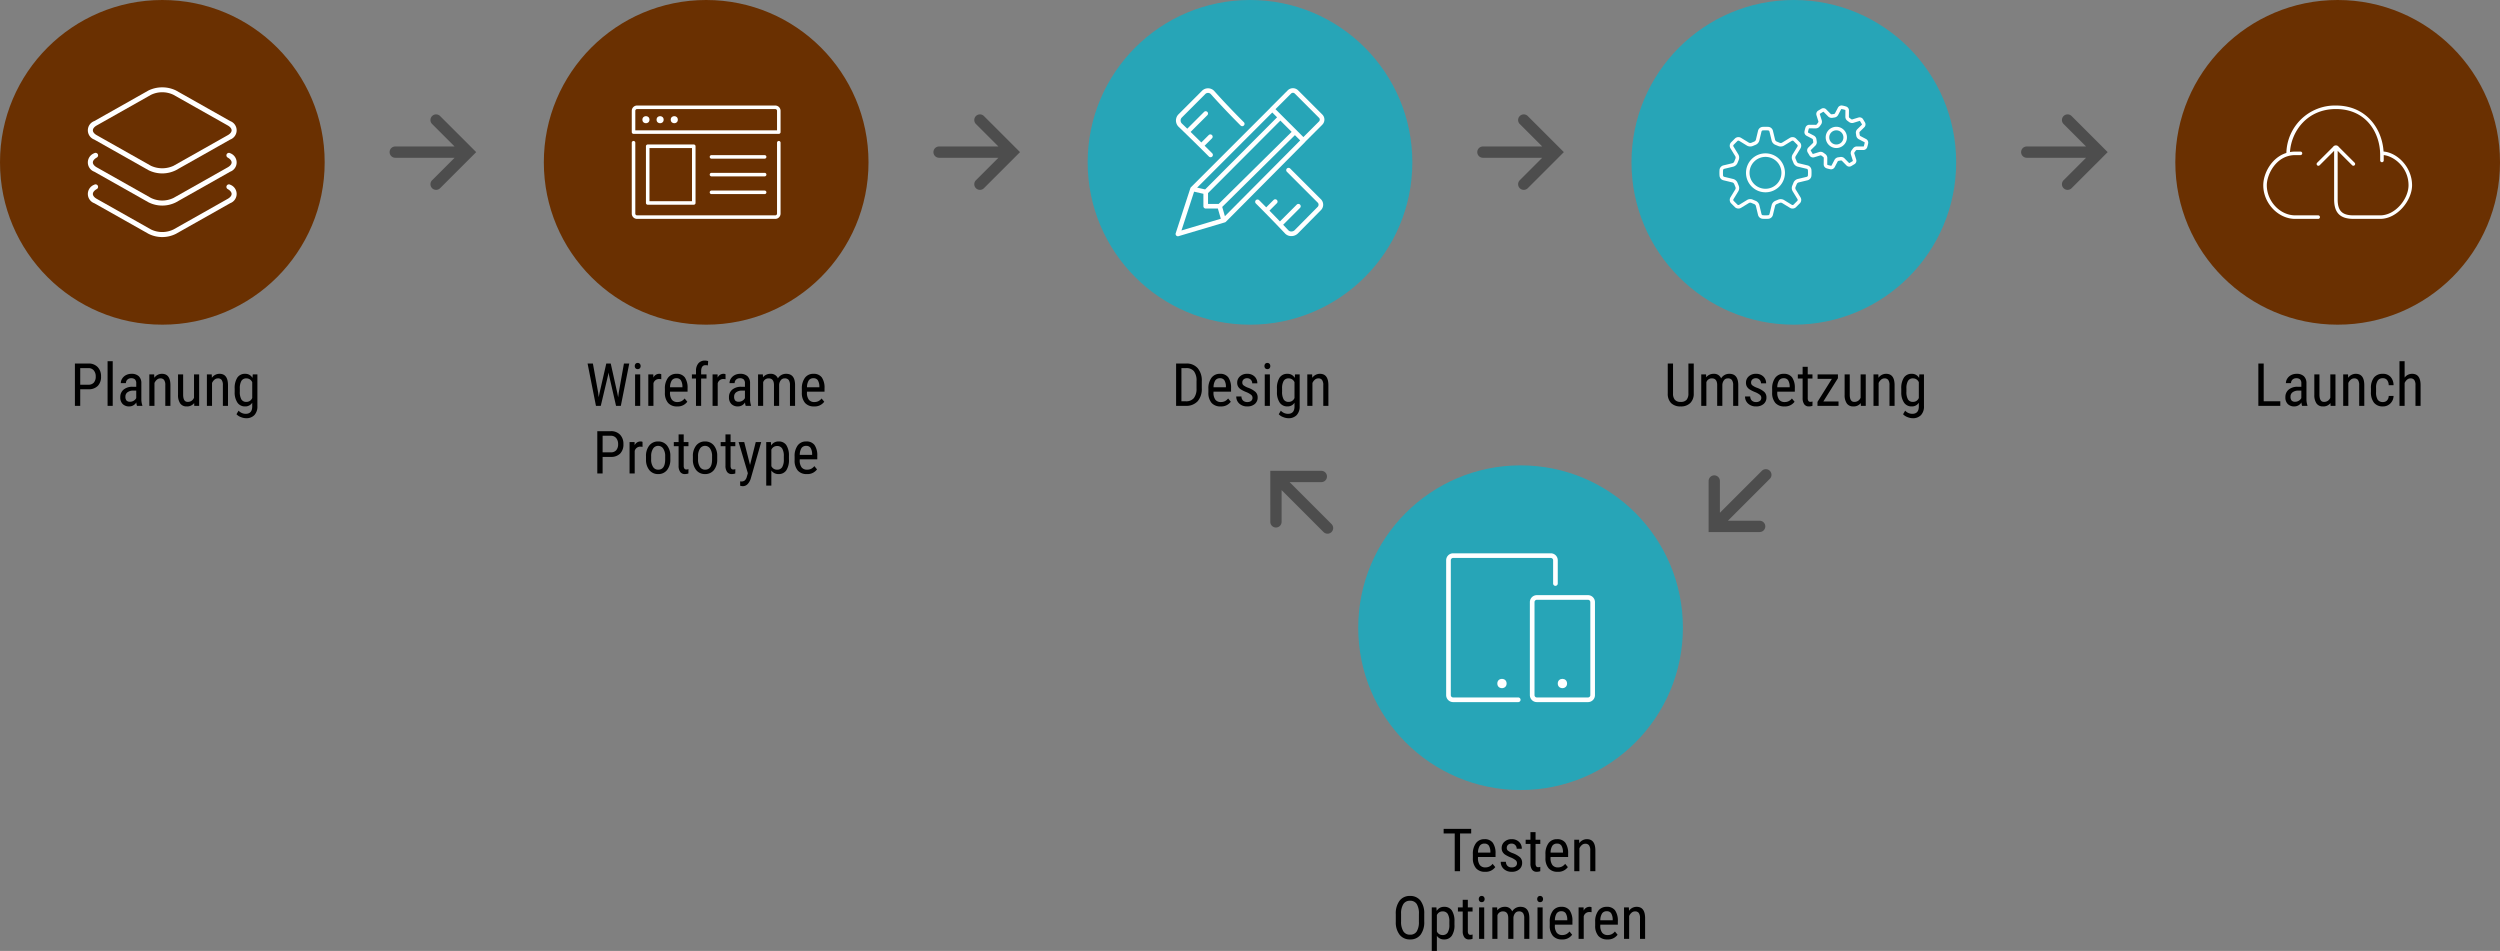 <svg xmlns="http://www.w3.org/2000/svg" viewBox="0 0 924 351.469">
  <rect x="0" y="0" width="924" height="351.469" fill="#808080" stroke="none"/>
  <defs>
    <style>
      .cls-1 {
        fill: #6a3001;
      }

      .cls-2 {
        fill: #fff;
      }

      .cls-3 {
        opacity: 0.395;
      }

      .cls-4 {
        fill: #27a5b7;
      }

      .cls-5 {
        opacity: 0.398;
      }
    </style>
  </defs>
  <g id="Workflow_quer" data-name="Workflow quer" transform="translate(-42 -280)">
    <g id="launch" transform="translate(804)">
      <path id="Pfad_713" data-name="Pfad 713" d="M3.663-1.687H9.8V0H1.687V-15.641H3.663ZM17.854,0a4.181,4.181,0,0,1-.247-1.268A3.019,3.019,0,0,1,15.028.215a3.332,3.332,0,0,1-2.465-.886,3.377,3.377,0,0,1-.886-2.5,3.533,3.533,0,0,1,1.2-2.814,4.951,4.951,0,0,1,3.3-1.063h1.4V-8.282a1.986,1.986,0,0,0-.462-1.482,1.973,1.973,0,0,0-1.407-.44,1.944,1.944,0,0,0-1.4.51A1.708,1.708,0,0,0,13.771-8.4h-1.9a3.08,3.08,0,0,1,.526-1.7,3.666,3.666,0,0,1,1.418-1.273,4.255,4.255,0,0,1,1.987-.462,3.784,3.784,0,0,1,2.712.886,3.469,3.469,0,0,1,.951,2.583V-2.5A7.078,7.078,0,0,0,19.83-.172V0ZM15.318-1.515A2.519,2.519,0,0,0,16.65-1.9a2.385,2.385,0,0,0,.924-.967V-5.64H16.5a3.6,3.6,0,0,0-2.138.607,1.927,1.927,0,0,0-.784,1.638,2.125,2.125,0,0,0,.4,1.434A1.727,1.727,0,0,0,15.318-1.515Zm13.02.494A3.263,3.263,0,0,1,25.577.215a2.777,2.777,0,0,1-2.385-1.09,5.339,5.339,0,0,1-.816-3.174v-7.573h1.891v7.434q0,2.718,1.633,2.718a2.381,2.381,0,0,0,2.385-1.547v-8.6h1.9V0h-1.8Zm6.5-10.6.054,1.257a3.392,3.392,0,0,1,2.825-1.472q3.083,0,3.126,4.114V0H38.951V-7.638a3.167,3.167,0,0,0-.457-1.939,1.643,1.643,0,0,0-1.37-.575,1.929,1.929,0,0,0-1.273.473,3.4,3.4,0,0,0-.908,1.235V0h-1.9V-11.623ZM47.728-1.407a2.016,2.016,0,0,0,1.515-.585,2.484,2.484,0,0,0,.623-1.67h1.794A3.952,3.952,0,0,1,50.472-.886a3.771,3.771,0,0,1-2.745,1.1,4.044,4.044,0,0,1-3.292-1.359A6.191,6.191,0,0,1,43.3-5.188V-6.467a6.162,6.162,0,0,1,1.128-4,4.013,4.013,0,0,1,3.287-1.37,3.675,3.675,0,0,1,2.831,1.128,4.588,4.588,0,0,1,1.112,3.083H49.865a3.157,3.157,0,0,0-.618-1.934,1.91,1.91,0,0,0-1.531-.645,2.18,2.18,0,0,0-1.88.833A4.8,4.8,0,0,0,45.2-6.639v1.482a5.17,5.17,0,0,0,.607,2.9A2.2,2.2,0,0,0,47.728-1.407Zm8.024-9.023a3.353,3.353,0,0,1,2.771-1.407q3.083,0,3.126,4.114V0H59.759V-7.638A3.167,3.167,0,0,0,59.3-9.577a1.643,1.643,0,0,0-1.37-.575,1.929,1.929,0,0,0-1.273.473,3.4,3.4,0,0,0-.908,1.235V0h-1.9V-16.5h1.9Z" transform="translate(71 430)"/>
      <circle id="Ellipse_11" data-name="Ellipse 11" class="cls-1" cx="60" cy="60" r="60" transform="translate(42 280)"/>
      <path id="icon_launch" data-name="icon launch" class="cls-2" d="M289.468,381.008c-.559-8.658-6.58-17.008-17.623-17.008a17.971,17.971,0,0,0-18.3,17.526c-5.526,1.719-8.543,7.634-8.543,11.937,0,6.627,5.508,12.44,11.785,12.44H265.3a.655.655,0,0,0,0-1.31h-8.512c-5.581,0-10.476-5.2-10.476-11.131,0-4,3.5-11.131,10.476-11.131h1.964a.655.655,0,0,0,0-1.31h-1.964a10.993,10.993,0,0,0-1.911.182c.515-7.844,6.475-15.9,16.97-15.9,11.246,0,16.369,8.825,16.369,17.023V384.3a.655.655,0,1,0,1.31,0v-1.976c3.953.433,9.166,4.676,9.166,11.142,0,5.01-4.833,11.131-10.476,11.131h-9.821c-4.24,0-5.893-1.653-5.893-5.893V380.739l5.34,5.33a.655.655,0,1,0,.927-.926l-5.842-5.83a1.292,1.292,0,0,0-2.158,0l-5.842,5.83a.655.655,0,1,0,.926.926l5.34-5.33V398.7c0,4.981,2.221,7.2,7.2,7.2h9.821c6.347,0,11.785-6.841,11.785-12.44C300,386.7,294.469,381.406,289.468,381.008Z" transform="translate(-170.5 -45)"/>
    </g>
    <path id="Pfad_653" data-name="Pfad 653" class="cls-3" d="M231.879,173.425a2.087,2.087,0,0,0-2.951,2.952l8.3,8.3h-21.92a2.087,2.087,0,0,0,0,4.174h21.919l-8.3,8.3a2.086,2.086,0,0,0,2.955,2.947l13.339-13.336Z" transform="translate(575.779 149.462)"/>
    <g id="umsetzung" transform="translate(603)">
      <path id="Pfad_712" data-name="Pfad 712" d="M11.011-15.641V-4.522a4.75,4.75,0,0,1-1.289,3.48A4.8,4.8,0,0,1,6.188.215a4.788,4.788,0,0,1-3.545-1.23A4.826,4.826,0,0,1,1.4-4.522V-15.641H3.352V-4.6A3.536,3.536,0,0,0,4.023-2.24a2.714,2.714,0,0,0,2.165.779A2.729,2.729,0,0,0,8.363-2.24,3.536,3.536,0,0,0,9.034-4.6V-15.641Zm4.555,4.018.043,1.074a3.456,3.456,0,0,1,2.8-1.289,2.751,2.751,0,0,1,2.718,1.687,3.448,3.448,0,0,1,3.051-1.687q3.212,0,3.287,4.007V0H25.577V-7.648a3.2,3.2,0,0,0-.451-1.885,1.764,1.764,0,0,0-1.525-.618,1.71,1.71,0,0,0-1.4.666,3.036,3.036,0,0,0-.623,1.7V0H19.669V-7.734q-.032-2.417-1.966-2.417a2.067,2.067,0,0,0-2.03,1.439V0H13.782V-11.623Zm20.41,8.647a1.4,1.4,0,0,0-.462-1.053A6.832,6.832,0,0,0,33.73-5.06a11.661,11.661,0,0,1-2.165-1.085,3.086,3.086,0,0,1-.94-1.026,2.834,2.834,0,0,1-.312-1.37A3.049,3.049,0,0,1,31.351-10.9,3.791,3.791,0,0,1,34-11.838a3.779,3.779,0,0,1,2.729.988,3.357,3.357,0,0,1,1.031,2.535H35.868a1.87,1.87,0,0,0-.526-1.337A1.773,1.773,0,0,0,34-10.205a1.882,1.882,0,0,0-1.316.435A1.5,1.5,0,0,0,32.205-8.6a1.274,1.274,0,0,0,.349.935,6.218,6.218,0,0,0,1.681.935,8.452,8.452,0,0,1,2.879,1.617,2.766,2.766,0,0,1,.763,2A3.052,3.052,0,0,1,36.835-.693a4.1,4.1,0,0,1-2.793.908A4.166,4.166,0,0,1,31.1-.827,3.441,3.441,0,0,1,29.971-3.47h1.912a2.13,2.13,0,0,0,.591,1.515,2.145,2.145,0,0,0,1.568.548,2.152,2.152,0,0,0,1.439-.424A1.431,1.431,0,0,0,35.976-2.976ZM44.5.215a4.24,4.24,0,0,1-3.33-1.294,5.6,5.6,0,0,1-1.182-3.8V-6.284a6.551,6.551,0,0,1,1.133-4.077,3.761,3.761,0,0,1,3.164-1.477,3.623,3.623,0,0,1,3.051,1.3,6.68,6.68,0,0,1,1.031,4.05v1.246H41.884v.269a4.24,4.24,0,0,0,.7,2.718,2.481,2.481,0,0,0,2.025.849,3.284,3.284,0,0,0,1.477-.317,3.669,3.669,0,0,0,1.2-1l.988,1.2A4.313,4.313,0,0,1,44.5.215Zm-.215-10.42a1.994,1.994,0,0,0-1.751.811,4.814,4.814,0,0,0-.645,2.519h4.576v-.258a4.441,4.441,0,0,0-.6-2.363A1.838,1.838,0,0,0,44.29-10.205Zm8.852-4.232v2.814h1.751v1.536H53.142v7.208a1.958,1.958,0,0,0,.226,1.042.845.845,0,0,0,.773.354,2.4,2.4,0,0,0,.763-.129L54.882,0a4.152,4.152,0,0,1-1.321.215,2,2,0,0,1-1.719-.806,3.8,3.8,0,0,1-.591-2.277v-7.219H49.479v-1.536h1.772v-2.814ZM58.91-1.622h5.607V0H56.74V-1.461l5.328-8.519H56.783v-1.644H64.3v1.407Zm13.825.6A3.263,3.263,0,0,1,69.975.215,2.777,2.777,0,0,1,67.59-.875a5.339,5.339,0,0,1-.816-3.174v-7.573h1.891v7.434q0,2.718,1.633,2.718a2.381,2.381,0,0,0,2.385-1.547v-8.6h1.9V0h-1.8Zm6.5-10.6.054,1.257a3.392,3.392,0,0,1,2.825-1.472q3.083,0,3.126,4.114V0H83.349V-7.638a3.167,3.167,0,0,0-.457-1.939,1.643,1.643,0,0,0-1.37-.575,1.929,1.929,0,0,0-1.273.473,3.4,3.4,0,0,0-.908,1.235V0h-1.9V-11.623ZM87.71-6.338a7.079,7.079,0,0,1,.988-4.109,3.321,3.321,0,0,1,2.89-1.391,2.971,2.971,0,0,1,2.7,1.515l.1-1.3H96.1V.107a4.6,4.6,0,0,1-1.106,3.314A4.068,4.068,0,0,1,91.91,4.576a5.294,5.294,0,0,1-1.928-.424A4.05,4.05,0,0,1,88.376,3.1l.773-1.311a3.655,3.655,0,0,0,2.61,1.16q2.374,0,2.438-2.589V-1.149A2.981,2.981,0,0,1,91.577.215a3.307,3.307,0,0,1-2.814-1.359,6.661,6.661,0,0,1-1.053-3.9Zm1.9,1.085a5.567,5.567,0,0,0,.575,2.874,2.053,2.053,0,0,0,1.885.918A2.27,2.27,0,0,0,94.2-2.911V-8.723a2.3,2.3,0,0,0-2.105-1.429,2.066,2.066,0,0,0-1.891.918,5.451,5.451,0,0,0-.591,2.82Z" transform="translate(54 430)"/>
      <circle id="Ellipse_11-2" data-name="Ellipse 11" class="cls-4" cx="60" cy="60" r="60" transform="translate(42 280)"/>
      <g id="icon_umsetzung" data-name="icon umsetzung" transform="translate(-544.499 -66)">
        <path id="Pfad_666" data-name="Pfad 666" class="cls-2" d="M62.834,234.582a1.08,1.08,0,0,1,.634.6l.458,1.105a1.067,1.067,0,0,1-.039.834l-1.829,2.99a1.85,1.85,0,0,0,.216,2.139l1.549,1.548a1.906,1.906,0,0,0,2.112.19l2.99-1.829a1.054,1.054,0,0,1,.871-.024l1.1.456a1.069,1.069,0,0,1,.562.619l.821,3.409A1.893,1.893,0,0,0,73.887,248s.454.042,1.135.042S76.157,248,76.158,248a1.891,1.891,0,0,0,1.6-1.385l.822-3.409a1.079,1.079,0,0,1,.6-.632l1.105-.458a1.141,1.141,0,0,1,.834.039l2.99,1.829a1.74,1.74,0,0,0,.911.246,1.838,1.838,0,0,0,1.228-.461l1.548-1.549a1.842,1.842,0,0,0,.19-2.112l-1.829-2.99a1.083,1.083,0,0,1-.024-.871l.456-1.1a1.069,1.069,0,0,1,.619-.562l3.409-.821A1.893,1.893,0,0,0,92,232.158s.042-.454.042-1.135S92,229.888,92,229.887a1.894,1.894,0,0,0-1.385-1.605l-3.408-.82a1.08,1.08,0,0,1-.634-.6l-.458-1.105a1.067,1.067,0,0,1,.039-.834l1.829-2.99a1.85,1.85,0,0,0-.216-2.139l-1.549-1.548a1.9,1.9,0,0,0-2.112-.19l-2.99,1.829a1.054,1.054,0,0,1-.871.024l-1.1-.456a1.067,1.067,0,0,1-.56-.619l-.822-3.409a1.893,1.893,0,0,0-1.605-1.385S75.7,214,75.023,214s-1.135.042-1.136.042a1.894,1.894,0,0,0-1.605,1.385l-.82,3.408a1.08,1.08,0,0,1-.6.634l-1.105.458a1.147,1.147,0,0,1-.834-.039l-2.99-1.829a1.877,1.877,0,0,0-2.139.216l-1.548,1.549a1.842,1.842,0,0,0-.19,2.112l1.829,2.99a1.083,1.083,0,0,1,.024.871l-.456,1.1a1.069,1.069,0,0,1-.619.562l-3.409.821a1.893,1.893,0,0,0-1.385,1.605s-.042.454-.042,1.135.042,1.135.042,1.136a1.894,1.894,0,0,0,1.385,1.605Zm-3.525-3.561c0-.6.035-1,.037-1.017a.61.61,0,0,1,.388-.45l3.409-.821a2.339,2.339,0,0,0,1.534-1.371l.424-1.03a2.356,2.356,0,0,0-.1-2.091l-1.829-2.989a.568.568,0,0,1,.024-.532l1.494-1.5a.59.59,0,0,1,.559-.05L68.241,221a2.465,2.465,0,0,0,2.053.115l1.032-.427a2.356,2.356,0,0,0,1.407-1.55l.82-3.408a.609.609,0,0,1,.45-.389c.013,0,.418-.035,1.017-.035s1,.035,1.017.037a.61.61,0,0,1,.45.388l.821,3.408a2.338,2.338,0,0,0,1.371,1.536l1.03.424A2.4,2.4,0,0,0,81.8,221l2.989-1.829a.662.662,0,0,1,.532.024l1.5,1.494a.56.56,0,0,1,.05.559l-1.829,2.99a2.338,2.338,0,0,0-.115,2.053l.427,1.032a2.356,2.356,0,0,0,1.55,1.407l3.408.82a.609.609,0,0,1,.389.45c0,.013.035.418.035,1.017s-.035,1-.037,1.017a.61.61,0,0,1-.388.45l-3.409.821a2.339,2.339,0,0,0-1.534,1.371l-.424,1.03a2.356,2.356,0,0,0,.1,2.091l1.829,2.989a.568.568,0,0,1-.024.532l-1.494,1.5a.521.521,0,0,1-.329.1.452.452,0,0,1-.229-.054l-2.99-1.829a2.47,2.47,0,0,0-2.053-.115l-1.032.427a2.354,2.354,0,0,0-1.406,1.55l-.821,3.408a.609.609,0,0,1-.45.389c-.014,0-.419.035-1.019.035s-1-.035-1.017-.037a.61.61,0,0,1-.45-.388l-.821-3.409a2.339,2.339,0,0,0-1.371-1.534l-1.03-.424a2.138,2.138,0,0,0-.936-.2,2.237,2.237,0,0,0-1.155.3l-2.989,1.829a.667.667,0,0,1-.532-.024l-1.5-1.494a.56.56,0,0,1-.05-.559L65,237.8a2.338,2.338,0,0,0,.115-2.053l-.427-1.032a2.356,2.356,0,0,0-1.55-1.407l-3.408-.82a.609.609,0,0,1-.389-.45C59.345,232.025,59.31,231.62,59.31,231.021Z" transform="translate(561 178.858)"/>
        <path id="Pfad_667" data-name="Pfad 667" class="cls-2" d="M72.7,235.9a7.2,7.2,0,1,0-7.2-7.2A7.209,7.209,0,0,0,72.7,235.9Zm0-13.093a5.892,5.892,0,1,1-5.892,5.892A5.9,5.9,0,0,1,72.7,222.809Z" transform="translate(563.32 181.178)"/>
        <path id="Pfad_668" data-name="Pfad 668" class="cls-2" d="M86.555,214.96a.555.555,0,0,1-.339.181l-2.437-.024a1.519,1.519,0,0,0-1.379.977s-.107.305-.225.772-.168.787-.168.787a1.52,1.52,0,0,0,.765,1.52l2.148,1.126a.57.57,0,0,1,.217.357l.122.831a.558.558,0,0,1-.11.367l-1.731,1.7a1.489,1.489,0,0,0-.249,1.719l.784,1.309a1.514,1.514,0,0,0,1.612.56l2.388-.731a.566.566,0,0,1,.333.109l.674.5a.563.563,0,0,1,.181.339l-.024,2.425a1.516,1.516,0,0,0,.977,1.392s.305.107.772.225.787.168.787.168c.034.005.17.016.2.016a1.532,1.532,0,0,0,1.316-.78l1.126-2.148a.57.57,0,0,1,.357-.217l.868-.126a.572.572,0,0,1,.329.113l1.7,1.731a1.455,1.455,0,0,0,1.719.249l1.308-.784A1.482,1.482,0,0,0,101.14,228l-.723-2.313a.566.566,0,0,1,.1-.407l.5-.674a.555.555,0,0,1,.339-.181l2.437.024a1.519,1.519,0,0,0,1.379-.977s.107-.305.225-.772.168-.787.168-.787a1.52,1.52,0,0,0-.765-1.52l-2.148-1.126a.57.57,0,0,1-.217-.357l-.122-.831a.558.558,0,0,1,.11-.367l1.731-1.7a1.489,1.489,0,0,0,.249-1.719l-.784-1.308a1.517,1.517,0,0,0-1.612-.562l-2.388.731a.566.566,0,0,1-.333-.109l-.674-.5a.563.563,0,0,1-.181-.339l.024-2.425a1.516,1.516,0,0,0-.977-1.392s-.305-.107-.772-.225-.787-.168-.787-.168c-.034-.005-.17-.016-.2-.016a1.532,1.532,0,0,0-1.316.78l-1.126,2.148a.57.57,0,0,1-.357.217l-.868.126a.572.572,0,0,1-.329-.113l-1.7-1.731a1.456,1.456,0,0,0-1.719-.249l-1.308.784a1.482,1.482,0,0,0-.562,1.612l.723,2.313a.566.566,0,0,1-.1.407Zm1.074.749.449-.609a1.815,1.815,0,0,0,.325-1.609l-.721-2.312c-.007-.037.022-.119.016-.12l1.241-.744.148.022,1.7,1.731a1.849,1.849,0,0,0,1.263.505,1.237,1.237,0,0,0,.267-.025l.753-.111a1.824,1.824,0,0,0,1.366-.909l1.125-2.147a.243.243,0,0,1,.157-.08c.014,0,.281.046.672.143s.645.186.657.191a.238.238,0,0,1,.1.144l-.024,2.425a1.81,1.81,0,0,0,.742,1.426l.609.449a1.844,1.844,0,0,0,1.609.325l2.323-.723c.055,0,.117.034.109.017l.744,1.241a.207.207,0,0,1-.022.148l-1.731,1.7a1.8,1.8,0,0,0-.48,1.531l.11.753a1.822,1.822,0,0,0,.91,1.366l2.147,1.125a.247.247,0,0,1,.08.157c0,.014-.046.281-.143.672s-.186.645-.191.657a.238.238,0,0,1-.144.1l-2.438-.024a1.816,1.816,0,0,0-1.413.742l-.449.609a1.815,1.815,0,0,0-.325,1.609l.721,2.312c.007.035-.022.119-.016.12l-1.241.744-.148-.022-1.7-1.731A1.849,1.849,0,0,0,95.523,227a1.237,1.237,0,0,0-.267.025l-.753.111a1.824,1.824,0,0,0-1.366.909l-1.125,2.147a.243.243,0,0,1-.157.08h0c-.014,0-.281-.046-.672-.143s-.645-.186-.657-.191a.238.238,0,0,1-.1-.144l.024-2.425a1.81,1.81,0,0,0-.742-1.426L89.1,225.5a1.815,1.815,0,0,0-1.146-.393,1.564,1.564,0,0,0-.465.068l-2.323.723c-.056,0-.118-.03-.109-.017l-.744-1.241a.207.207,0,0,1,.022-.148l1.731-1.7a1.8,1.8,0,0,0,.48-1.531l-.11-.753a1.822,1.822,0,0,0-.91-1.366l-2.147-1.125a.247.247,0,0,1-.08-.157c0-.014.046-.281.143-.672s.186-.645.191-.657a.238.238,0,0,1,.144-.1l2.438.024A1.817,1.817,0,0,0,87.628,215.709Z" transform="translate(568.42 177)"/>
        <path id="Pfad_669" data-name="Pfad 669" class="cls-2" d="M91.928,221.856A3.928,3.928,0,1,0,88,217.928,3.933,3.933,0,0,0,91.928,221.856Zm0-6.546a2.619,2.619,0,1,1-2.619,2.619A2.621,2.621,0,0,1,91.928,215.309Z" transform="translate(570.278 178.859)"/>
      </g>
    </g>
    <path id="Pfad_653-2" data-name="Pfad 653" class="cls-3" d="M231.879,173.425a2.087,2.087,0,0,0-2.951,2.952l8.3,8.3h-21.92a2.087,2.087,0,0,0,0,4.174h21.919l-8.3,8.3a2.086,2.086,0,0,0,2.955,2.947l13.339-13.336Z" transform="translate(374.779 149.462)"/>
    <path id="Pfad_673" data-name="Pfad 673" class="cls-3" d="M231.879,173.425a2.087,2.087,0,0,0-2.951,2.952l8.3,8.3h-21.92a2.087,2.087,0,0,0,0,4.174h21.919l-8.3,8.3a2.086,2.086,0,0,0,2.955,2.947l13.339-13.336Z" transform="translate(552.839 759.475) rotate(-135)"/>
    <g id="testen" transform="translate(502 172)">
      <path id="Pfad_708" data-name="Pfad 708" d="M-18.251-13.943h-4.114V0h-1.966V-13.943h-4.1v-1.7h10.184ZM-13.116.215a4.24,4.24,0,0,1-3.33-1.294,5.6,5.6,0,0,1-1.182-3.8V-6.284a6.551,6.551,0,0,1,1.133-4.077,3.761,3.761,0,0,1,3.164-1.477,3.623,3.623,0,0,1,3.051,1.3,6.68,6.68,0,0,1,1.031,4.05v1.246h-6.488v.269a4.24,4.24,0,0,0,.7,2.718,2.481,2.481,0,0,0,2.025.849,3.284,3.284,0,0,0,1.477-.317,3.669,3.669,0,0,0,1.2-1l.988,1.2A4.313,4.313,0,0,1-13.116.215Zm-.215-10.42a1.994,1.994,0,0,0-1.751.811,4.814,4.814,0,0,0-.645,2.519h4.576v-.258a4.441,4.441,0,0,0-.6-2.363A1.838,1.838,0,0,0-13.331-10.205Zm12.01,7.229a1.4,1.4,0,0,0-.462-1.053A6.832,6.832,0,0,0-3.566-5.06,11.661,11.661,0,0,1-5.731-6.145a3.086,3.086,0,0,1-.94-1.026,2.834,2.834,0,0,1-.312-1.37A3.049,3.049,0,0,1-5.946-10.9a3.791,3.791,0,0,1,2.648-.94,3.779,3.779,0,0,1,2.729.988A3.357,3.357,0,0,1,.462-8.314H-1.429a1.87,1.87,0,0,0-.526-1.337A1.773,1.773,0,0,0-3.3-10.205a1.882,1.882,0,0,0-1.316.435A1.5,1.5,0,0,0-5.092-8.6a1.274,1.274,0,0,0,.349.935,6.218,6.218,0,0,0,1.681.935A8.452,8.452,0,0,1-.183-5.119a2.766,2.766,0,0,1,.763,2A3.052,3.052,0,0,1-.462-.693,4.1,4.1,0,0,1-3.255.215,4.166,4.166,0,0,1-6.2-.827,3.441,3.441,0,0,1-7.326-3.47h1.912a2.13,2.13,0,0,0,.591,1.515,2.145,2.145,0,0,0,1.568.548,2.152,2.152,0,0,0,1.439-.424A1.431,1.431,0,0,0-1.321-2.976ZM5.543-14.437v2.814H7.294v1.536H5.543v7.208a1.958,1.958,0,0,0,.226,1.042.845.845,0,0,0,.773.354A2.4,2.4,0,0,0,7.3-1.611L7.283,0A4.152,4.152,0,0,1,5.962.215,2,2,0,0,1,4.243-.591a3.8,3.8,0,0,1-.591-2.277v-7.219H1.88v-1.536H3.652v-2.814ZM13.707.215a4.24,4.24,0,0,1-3.33-1.294A5.6,5.6,0,0,1,9.2-4.877V-6.284a6.551,6.551,0,0,1,1.133-4.077,3.761,3.761,0,0,1,3.164-1.477,3.623,3.623,0,0,1,3.051,1.3,6.68,6.68,0,0,1,1.031,4.05v1.246H11.086v.269a4.24,4.24,0,0,0,.7,2.718,2.481,2.481,0,0,0,2.025.849,3.284,3.284,0,0,0,1.477-.317,3.669,3.669,0,0,0,1.2-1l.988,1.2A4.313,4.313,0,0,1,13.707.215Zm-.215-10.42a1.994,1.994,0,0,0-1.751.811A4.814,4.814,0,0,0,11.1-6.875h4.576v-.258a4.441,4.441,0,0,0-.6-2.363A1.838,1.838,0,0,0,13.492-10.205Zm8.153-1.418.054,1.257a3.392,3.392,0,0,1,2.825-1.472q3.083,0,3.126,4.114V0H25.76V-7.638A3.167,3.167,0,0,0,25.3-9.577a1.643,1.643,0,0,0-1.37-.575,1.929,1.929,0,0,0-1.273.473,3.4,3.4,0,0,0-.908,1.235V0h-1.9V-11.623ZM-35.6,18.555a7.8,7.8,0,0,1-1.364,4.931,4.652,4.652,0,0,1-3.878,1.729,4.709,4.709,0,0,1-3.819-1.681,7.436,7.436,0,0,1-1.456-4.753V15.837a7.81,7.81,0,0,1,1.386-4.915,4.625,4.625,0,0,1,3.867-1.778,4.681,4.681,0,0,1,3.851,1.7A7.673,7.673,0,0,1-35.6,15.708Zm-1.966-2.739a6.7,6.7,0,0,0-.811-3.69,2.788,2.788,0,0,0-2.487-1.208,2.777,2.777,0,0,0-2.455,1.225,6.488,6.488,0,0,0-.843,3.609v2.8a6.626,6.626,0,0,0,.833,3.652,2.786,2.786,0,0,0,2.487,1.257A2.764,2.764,0,0,0-38.4,22.3a6.518,6.518,0,0,0,.827-3.556Zm13.138,3.932a6.954,6.954,0,0,1-.994,4.114,3.28,3.28,0,0,1-2.809,1.354,3.116,3.116,0,0,1-2.7-1.321v5.575h-1.891V13.377H-31.1l.1,1.289a3.059,3.059,0,0,1,2.739-1.5,3.271,3.271,0,0,1,2.857,1.332,7.044,7.044,0,0,1,.978,3.985Zm-1.891-1.085a5.419,5.419,0,0,0-.6-2.884,2.132,2.132,0,0,0-1.934-.929,2.238,2.238,0,0,0-2.073,1.364v6.048a2.242,2.242,0,0,0,2.095,1.332,2.1,2.1,0,0,0,1.9-.929,5.335,5.335,0,0,0,.618-2.841Zm6.832-8.1v2.814h1.751v1.536h-1.751v7.208a1.958,1.958,0,0,0,.226,1.042.845.845,0,0,0,.773.354,2.4,2.4,0,0,0,.763-.129L-17.751,25a4.152,4.152,0,0,1-1.321.215,2,2,0,0,1-1.719-.806,3.8,3.8,0,0,1-.591-2.277V14.913h-1.772V13.377h1.772V10.563ZM-13.433,25h-1.9V13.377h1.9Zm.15-14.706a1.216,1.216,0,0,1-.269.806,1,1,0,0,1-.816.322.989.989,0,0,1-.806-.322,1.216,1.216,0,0,1-.269-.806,1.259,1.259,0,0,1,.269-.816.973.973,0,0,1,.806-.333.982.982,0,0,1,.811.338A1.249,1.249,0,0,1-13.283,10.294Zm4.63,3.083.043,1.074a3.456,3.456,0,0,1,2.8-1.289,2.751,2.751,0,0,1,2.718,1.687A3.448,3.448,0,0,1-.038,13.162q3.212,0,3.287,4.007V25H1.359V17.352a3.2,3.2,0,0,0-.451-1.885,1.764,1.764,0,0,0-1.525-.618,1.71,1.71,0,0,0-1.4.666,3.036,3.036,0,0,0-.623,1.7V25H-4.549V17.266q-.032-2.417-1.966-2.417a2.067,2.067,0,0,0-2.03,1.439V25h-1.891V13.377ZM8.159,25h-1.9V13.377h1.9Zm.15-14.706a1.216,1.216,0,0,1-.269.806,1,1,0,0,1-.816.322.989.989,0,0,1-.806-.322,1.216,1.216,0,0,1-.269-.806,1.259,1.259,0,0,1,.269-.816.973.973,0,0,1,.806-.333.982.982,0,0,1,.811.338A1.249,1.249,0,0,1,8.309,10.294ZM15.3,25.215a4.24,4.24,0,0,1-3.33-1.294,5.6,5.6,0,0,1-1.182-3.8V18.716a6.551,6.551,0,0,1,1.133-4.077,3.761,3.761,0,0,1,3.164-1.477,3.623,3.623,0,0,1,3.051,1.3,6.68,6.68,0,0,1,1.031,4.05v1.246H12.681v.269a4.24,4.24,0,0,0,.7,2.718,2.481,2.481,0,0,0,2.025.849,3.284,3.284,0,0,0,1.477-.317,3.669,3.669,0,0,0,1.2-1l.988,1.2A4.313,4.313,0,0,1,15.3,25.215Zm-.215-10.42a1.994,1.994,0,0,0-1.751.811,4.814,4.814,0,0,0-.645,2.519h4.576v-.258a4.441,4.441,0,0,0-.6-2.363A1.838,1.838,0,0,0,15.087,14.795Zm11.161.365a4.626,4.626,0,0,0-.859-.075,2.086,2.086,0,0,0-2.041,1.6V25h-1.9V13.377h1.848l.032,1.182a2.366,2.366,0,0,1,2.159-1.4,1.674,1.674,0,0,1,.752.15Zm5.844,10.055a4.24,4.24,0,0,1-3.33-1.294,5.6,5.6,0,0,1-1.182-3.8V18.716a6.551,6.551,0,0,1,1.133-4.077,3.76,3.76,0,0,1,3.164-1.477,3.623,3.623,0,0,1,3.051,1.3,6.68,6.68,0,0,1,1.031,4.05v1.246H29.471v.269a4.24,4.24,0,0,0,.7,2.718,2.481,2.481,0,0,0,2.025.849,3.284,3.284,0,0,0,1.477-.317,3.669,3.669,0,0,0,1.2-1l.988,1.2A4.313,4.313,0,0,1,32.092,25.215Zm-.215-10.42a1.994,1.994,0,0,0-1.751.811,4.814,4.814,0,0,0-.645,2.519h4.576v-.258a4.441,4.441,0,0,0-.6-2.363A1.838,1.838,0,0,0,31.877,14.795Zm8.153-1.418.054,1.257a3.392,3.392,0,0,1,2.825-1.472q3.083,0,3.126,4.114V25H44.145V17.362a3.167,3.167,0,0,0-.457-1.939,1.643,1.643,0,0,0-1.37-.575,1.929,1.929,0,0,0-1.273.473,3.4,3.4,0,0,0-.908,1.235V25h-1.9V13.377Z" transform="translate(102 430)"/>
      <circle id="Ellipse_11-3" data-name="Ellipse 11" class="cls-4" cx="60" cy="60" r="60" transform="translate(42 280)"/>
      <g id="icon_testen" data-name="icon testen" transform="translate(-516.5 -174.5)">
        <path id="Pfad_671" data-name="Pfad 671" class="cls-2" d="M-124.422,55h24.063a.86.86,0,0,0,.859-.859.86.86,0,0,0-.859-.859h-24.062a.86.86,0,0,1-.859-.859V2.578a.86.86,0,0,1,.859-.859h36.094a.86.86,0,0,1,.859.859v8.594a.86.86,0,0,0,.859.859.86.86,0,0,0,.859-.859V2.578A2.581,2.581,0,0,0-88.328,0h-36.094A2.581,2.581,0,0,0-127,2.578V52.422A2.581,2.581,0,0,0-124.422,55Z" transform="translate(718 487)"/>
        <path id="Pfad_672" data-name="Pfad 672" class="cls-2" d="M-109,11.578V45.953a2.581,2.581,0,0,0,2.578,2.578h18.906a2.581,2.581,0,0,0,2.578-2.578V11.578A2.581,2.581,0,0,0-87.516,9h-18.906A2.581,2.581,0,0,0-109,11.578Zm22.344,0V45.953a.86.86,0,0,1-.859.859h-18.906a.86.86,0,0,1-.859-.859V11.578a.86.86,0,0,1,.859-.859h18.906A.86.86,0,0,1-86.656,11.578Z" transform="translate(730.938 493.469)"/>
        <circle id="Ellipse_42" data-name="Ellipse 42" class="cls-2" cx="1.719" cy="1.719" r="1.719" transform="translate(609.906 533.406)"/>
        <circle id="Ellipse_43" data-name="Ellipse 43" class="cls-2" cx="1.719" cy="1.719" r="1.719" transform="translate(632.25 533.406)"/>
      </g>
    </g>
    <path id="Pfad_674" data-name="Pfad 674" class="cls-3" d="M231.879,173.425a2.087,2.087,0,0,0-2.951,2.952l8.3,8.3h-21.92a2.087,2.087,0,0,0,0,4.174h21.919l-8.3,8.3a2.086,2.086,0,0,0,2.955,2.947l13.339-13.336Z" transform="translate(978.962 435.307) rotate(135)"/>
    <g id="design" transform="translate(402)">
      <path id="Pfad_711" data-name="Pfad 711" d="M1.687,0V-15.641H5.414a5.38,5.38,0,0,1,4.254,1.713,7.034,7.034,0,0,1,1.515,4.818v2.621a6.886,6.886,0,0,1-1.536,4.8A5.715,5.715,0,0,1,5.188,0ZM3.652-13.943V-1.687H5.231A3.661,3.661,0,0,0,8.261-2.874a5.6,5.6,0,0,0,.978-3.518V-9.163a5.66,5.66,0,0,0-.951-3.625,3.506,3.506,0,0,0-2.874-1.155ZM18.133.215A4.24,4.24,0,0,1,14.8-1.08a5.6,5.6,0,0,1-1.182-3.8V-6.284a6.551,6.551,0,0,1,1.133-4.077,3.761,3.761,0,0,1,3.164-1.477,3.623,3.623,0,0,1,3.051,1.3A6.68,6.68,0,0,1,22-6.488v1.246H15.512v.269a4.24,4.24,0,0,0,.7,2.718,2.481,2.481,0,0,0,2.025.849,3.284,3.284,0,0,0,1.477-.317,3.669,3.669,0,0,0,1.2-1l.988,1.2A4.313,4.313,0,0,1,18.133.215Zm-.215-10.42a1.994,1.994,0,0,0-1.751.811,4.814,4.814,0,0,0-.645,2.519H20.1v-.258A4.441,4.441,0,0,0,19.5-9.5,1.838,1.838,0,0,0,17.918-10.205Zm12.01,7.229a1.4,1.4,0,0,0-.462-1.053A6.832,6.832,0,0,0,27.683-5.06a11.661,11.661,0,0,1-2.165-1.085,3.086,3.086,0,0,1-.94-1.026,2.834,2.834,0,0,1-.312-1.37A3.049,3.049,0,0,1,25.3-10.9a3.791,3.791,0,0,1,2.648-.94,3.779,3.779,0,0,1,2.729.988,3.357,3.357,0,0,1,1.031,2.535H29.82a1.87,1.87,0,0,0-.526-1.337,1.773,1.773,0,0,0-1.343-.553,1.882,1.882,0,0,0-1.316.435A1.5,1.5,0,0,0,26.157-8.6a1.274,1.274,0,0,0,.349.935,6.218,6.218,0,0,0,1.681.935,8.452,8.452,0,0,1,2.879,1.617,2.766,2.766,0,0,1,.763,2A3.052,3.052,0,0,1,30.787-.693a4.1,4.1,0,0,1-2.793.908A4.166,4.166,0,0,1,25.051-.827,3.441,3.441,0,0,1,23.923-3.47h1.912a2.13,2.13,0,0,0,.591,1.515,2.145,2.145,0,0,0,1.568.548,2.152,2.152,0,0,0,1.439-.424A1.431,1.431,0,0,0,29.928-2.976ZM36.352,0h-1.9V-11.623h1.9Zm.15-14.706a1.216,1.216,0,0,1-.269.806,1,1,0,0,1-.816.322.989.989,0,0,1-.806-.322,1.216,1.216,0,0,1-.269-.806,1.259,1.259,0,0,1,.269-.816.973.973,0,0,1,.806-.333.982.982,0,0,1,.811.338A1.249,1.249,0,0,1,36.5-14.706Zm2.46,8.368a7.079,7.079,0,0,1,.988-4.109,3.321,3.321,0,0,1,2.89-1.391,2.971,2.971,0,0,1,2.7,1.515l.1-1.3h1.719V.107a4.6,4.6,0,0,1-1.106,3.314,4.068,4.068,0,0,1-3.083,1.155,5.294,5.294,0,0,1-1.928-.424A4.05,4.05,0,0,1,39.628,3.1L40.4,1.794a3.655,3.655,0,0,0,2.61,1.16q2.374,0,2.438-2.589V-1.149A2.981,2.981,0,0,1,42.829.215a3.307,3.307,0,0,1-2.814-1.359,6.661,6.661,0,0,1-1.053-3.9Zm1.9,1.085a5.567,5.567,0,0,0,.575,2.874,2.053,2.053,0,0,0,1.885.918,2.27,2.27,0,0,0,2.127-1.45V-8.723a2.3,2.3,0,0,0-2.105-1.429,2.066,2.066,0,0,0-1.891.918,5.451,5.451,0,0,0-.591,2.82Zm11.107-6.37.054,1.257a3.392,3.392,0,0,1,2.825-1.472q3.083,0,3.126,4.114V0H56.085V-7.638a3.167,3.167,0,0,0-.457-1.939,1.643,1.643,0,0,0-1.37-.575,1.929,1.929,0,0,0-1.273.473,3.4,3.4,0,0,0-.908,1.235V0h-1.9V-11.623Z" transform="translate(73 430)"/>
      <circle id="Ellipse_11-4" data-name="Ellipse 11" class="cls-4" cx="60" cy="60" r="60" transform="translate(42 280)"/>
      <g id="icon_design" data-name="icon design" transform="translate(-549.5 -71.43)">
        <path id="Pfad_663" data-name="Pfad 663" class="cls-2" d="M-63.949,269.636a3.25,3.25,0,0,0,.014,4.65c.046.045,4.683,4.474,11.2,10.994a.853.853,0,0,0,.606.25.86.86,0,0,0,.606-.25.857.857,0,0,0,0-1.211q-1.475-1.475-2.806-2.794l2.722-2.722a.857.857,0,0,0,0-1.211.857.857,0,0,0-1.211,0l-2.728,2.728c-1.526-1.507-2.871-2.823-3.965-3.89l6.192-6.192a.857.857,0,0,0,0-1.211.857.857,0,0,0-1.211,0l-6.21,6.209c-1.261-1.221-1.987-1.915-2-1.927a1.565,1.565,0,0,1,0-2.215l8.564-8.564A1.419,1.419,0,0,1-52,262.243c.043.048,4.368,4.96,10.969,11.561a.857.857,0,0,0,1.211,0,.857.857,0,0,0,0-1.211c-6.56-6.558-10.85-11.433-10.931-11.522a3.143,3.143,0,0,0-4.636,0Z" transform="translate(689.055 124.013)"/>
        <path id="Pfad_664" data-name="Pfad 664" class="cls-2" d="M-39.809,289.086a.857.857,0,0,0-1.211,0l-2.725,2.723q-1.246-1.261-2.621-2.639a.857.857,0,0,0-1.211,0,.857.857,0,0,0,0,1.211c6.344,6.342,10.775,11.08,10.838,11.148a3.167,3.167,0,0,0,2.266.913h0a3.444,3.444,0,0,0,2.372-.916l8.56-8.661a2.847,2.847,0,0,0,.134-3.914l-11.486-11.484a.857.857,0,0,0-1.211,0,.857.857,0,0,0,0,1.211l11.486,11.484a1.143,1.143,0,0,1-.135,1.5l-8.562,8.661a1.739,1.739,0,0,1-1.158.411h0a1.446,1.446,0,0,1-1.035-.392c-.017-.019-.735-.784-1.98-2.088l6.241-6.241a.857.857,0,0,0,0-1.211.857.857,0,0,0-1.211,0l-6.216,6.216c-1.069-1.112-2.379-2.463-3.871-3.984l2.734-2.734A.855.855,0,0,0-39.809,289.086Z" transform="translate(701.24 136.249)"/>
        <path id="Pfad_665" data-name="Pfad 665" class="cls-2" d="M-64.757,314.494a.855.855,0,0,0,.613.257.856.856,0,0,0,.245-.036l17.128-5.1a.839.839,0,0,0,.363-.218l29.271-29.468a.827.827,0,0,0,.092-.14l6.262-6.262A2.659,2.659,0,0,0-10,271.636a2.644,2.644,0,0,0-.783-1.884l-8.965-8.966a2.734,2.734,0,0,0-3.773,0l-6.4,6.4a.786.786,0,0,0-.094.142l-29.317,29.317a.848.848,0,0,0-.209.341l-5.412,16.639A.857.857,0,0,0-64.757,314.494Zm35.485-45.487,1.78,1.78L-54.08,297.444l-2.958-.671ZM-53.011,298.8-26.28,272l4.172,4.172L-49.08,302.8h-3.931Zm34.056-19.474-27.822,28.01-.988-3.429L-20.9,277.384Zm-39.207,18.948,3.438.781v4.6a.857.857,0,0,0,.856.856h4.494l1.086,3.768-14.538,4.332ZM-22.31,262a.978.978,0,0,1,1.351,0l8.966,8.966a.948.948,0,0,1,.279.675.952.952,0,0,1-.281.677l-5.774,5.775-10.316-10.316Z" transform="translate(689 124)"/>
      </g>
    </g>
    <path id="Pfad_653-3" data-name="Pfad 653" class="cls-3" d="M231.879,173.425a2.087,2.087,0,0,0-2.951,2.952l8.3,8.3h-21.92a2.087,2.087,0,0,0,0,4.174h21.919l-8.3,8.3a2.086,2.086,0,0,0,2.955,2.947l13.339-13.336Z" transform="translate(173.779 149.462)"/>
    <g id="wireframe" transform="translate(201)">
      <path id="Pfad_710" data-name="Pfad 710" d="M-39.929-4.931l.2,1.751.312-1.547,2.5-10.914h1.644l2.428,10.914.312,1.59.226-1.8,1.912-10.7h1.966L-31.539,0h-1.772l-2.61-11.4-.161-.924-.161.924L-38.951,0h-1.783l-3.1-15.641h1.966ZM-24.374,0h-1.9V-11.623h1.9Zm.15-14.706a1.216,1.216,0,0,1-.269.806,1,1,0,0,1-.816.322.989.989,0,0,1-.806-.322,1.216,1.216,0,0,1-.269-.806,1.259,1.259,0,0,1,.269-.816.973.973,0,0,1,.806-.333.982.982,0,0,1,.811.338A1.249,1.249,0,0,1-24.224-14.706Zm7.638,4.866a4.626,4.626,0,0,0-.859-.075,2.086,2.086,0,0,0-2.041,1.6V0h-1.9V-11.623h1.848l.032,1.182a2.366,2.366,0,0,1,2.159-1.4,1.674,1.674,0,0,1,.752.15ZM-10.742.215a4.24,4.24,0,0,1-3.33-1.294,5.6,5.6,0,0,1-1.182-3.8V-6.284a6.551,6.551,0,0,1,1.133-4.077,3.761,3.761,0,0,1,3.164-1.477,3.623,3.623,0,0,1,3.051,1.3,6.68,6.68,0,0,1,1.031,4.05v1.246h-6.488v.269a4.24,4.24,0,0,0,.7,2.718,2.481,2.481,0,0,0,2.025.849,3.284,3.284,0,0,0,1.477-.317,3.669,3.669,0,0,0,1.2-1l.988,1.2A4.313,4.313,0,0,1-10.742.215Zm-.215-10.42a1.994,1.994,0,0,0-1.751.811,4.814,4.814,0,0,0-.645,2.519h4.576v-.258a4.441,4.441,0,0,0-.6-2.363A1.838,1.838,0,0,0-10.957-10.205ZM-3.76,0V-10.087H-5.274v-1.536H-3.76v-1.343a4.2,4.2,0,0,1,.9-2.766,3.066,3.066,0,0,1,2.444-.994,3.812,3.812,0,0,1,1.149.183l-.1,1.611a3.767,3.767,0,0,0-.87-.1q-1.622,0-1.622,2.31v1.1H.129v1.536H-1.858V0ZM7.165-9.84a4.626,4.626,0,0,0-.859-.075,2.086,2.086,0,0,0-2.041,1.6V0h-1.9V-11.623H4.211l.032,1.182a2.366,2.366,0,0,1,2.159-1.4,1.674,1.674,0,0,1,.752.15ZM14.609,0a4.181,4.181,0,0,1-.247-1.268A3.019,3.019,0,0,1,11.784.215,3.332,3.332,0,0,1,9.319-.671a3.377,3.377,0,0,1-.886-2.5,3.533,3.533,0,0,1,1.2-2.814,4.951,4.951,0,0,1,3.3-1.063h1.4V-8.282a1.986,1.986,0,0,0-.462-1.482,1.973,1.973,0,0,0-1.407-.44,1.944,1.944,0,0,0-1.4.51A1.708,1.708,0,0,0,10.527-8.4h-1.9a3.08,3.08,0,0,1,.526-1.7,3.666,3.666,0,0,1,1.418-1.273,4.255,4.255,0,0,1,1.987-.462,3.784,3.784,0,0,1,2.712.886,3.469,3.469,0,0,1,.951,2.583V-2.5a7.078,7.078,0,0,0,.365,2.331V0ZM12.074-1.515A2.519,2.519,0,0,0,13.406-1.9a2.385,2.385,0,0,0,.924-.967V-5.64H13.256a3.6,3.6,0,0,0-2.138.607,1.927,1.927,0,0,0-.784,1.638,2.125,2.125,0,0,0,.4,1.434A1.727,1.727,0,0,0,12.074-1.515Zm8.884-10.108L21-10.549a3.456,3.456,0,0,1,2.8-1.289,2.751,2.751,0,0,1,2.718,1.687,3.448,3.448,0,0,1,3.051-1.687q3.212,0,3.287,4.007V0H30.97V-7.648a3.2,3.2,0,0,0-.451-1.885,1.764,1.764,0,0,0-1.525-.618,1.71,1.71,0,0,0-1.4.666,3.036,3.036,0,0,0-.623,1.7V0H25.062V-7.734q-.032-2.417-1.966-2.417a2.067,2.067,0,0,0-2.03,1.439V0H19.175V-11.623ZM39.875.215a4.24,4.24,0,0,1-3.33-1.294,5.6,5.6,0,0,1-1.182-3.8V-6.284A6.551,6.551,0,0,1,36.5-10.361a3.761,3.761,0,0,1,3.164-1.477,3.623,3.623,0,0,1,3.051,1.3,6.68,6.68,0,0,1,1.031,4.05v1.246H37.254v.269a4.24,4.24,0,0,0,.7,2.718,2.481,2.481,0,0,0,2.025.849,3.284,3.284,0,0,0,1.477-.317,3.669,3.669,0,0,0,1.2-1l.988,1.2A4.313,4.313,0,0,1,39.875.215Zm-.215-10.42a1.994,1.994,0,0,0-1.751.811,4.814,4.814,0,0,0-.645,2.519h4.576v-.258a4.441,4.441,0,0,0-.6-2.363A1.838,1.838,0,0,0,39.66-10.205ZM-38.274,18.877V25H-40.24V9.359h4.984a4.513,4.513,0,0,1,3.427,1.305,4.823,4.823,0,0,1,1.246,3.475,4.777,4.777,0,0,1-1.187,3.475,4.591,4.591,0,0,1-3.346,1.262Zm0-1.687h3.019a2.549,2.549,0,0,0,2.009-.784,3.268,3.268,0,0,0,.7-2.245,3.371,3.371,0,0,0-.72-2.256,2.454,2.454,0,0,0-1.977-.849h-3.029Zm14.76-2.03a4.626,4.626,0,0,0-.859-.075,2.086,2.086,0,0,0-2.041,1.6V25h-1.9V13.377h1.848l.032,1.182a2.366,2.366,0,0,1,2.159-1.4,1.674,1.674,0,0,1,.752.15Zm1.278,3.491a6.077,6.077,0,0,1,1.23-4.012,4.02,4.02,0,0,1,3.25-1.477,4.064,4.064,0,0,1,3.25,1.439,5.964,5.964,0,0,1,1.262,3.921v1.225a6.056,6.056,0,0,1-1.225,4,4.033,4.033,0,0,1-3.266,1.472,4.046,4.046,0,0,1-3.239-1.429,5.93,5.93,0,0,1-1.262-3.867Zm1.9,1.1a4.925,4.925,0,0,0,.7,2.82,2.189,2.189,0,0,0,1.9,1.026q2.514,0,2.589-3.631V18.651a4.928,4.928,0,0,0-.709-2.82,2.2,2.2,0,0,0-1.9-1.037,2.165,2.165,0,0,0-1.875,1.037,4.935,4.935,0,0,0-.7,2.809ZM-8.3,10.563v2.814h1.751v1.536H-8.3v7.208a1.958,1.958,0,0,0,.226,1.042.845.845,0,0,0,.773.354,2.4,2.4,0,0,0,.763-.129L-6.563,25a4.152,4.152,0,0,1-1.321.215A2,2,0,0,1-9.6,24.409a3.8,3.8,0,0,1-.591-2.277V14.913h-1.772V13.377h1.772V10.563Zm3.395,8.089a6.077,6.077,0,0,1,1.23-4.012A4.02,4.02,0,0,1-.43,13.162,4.064,4.064,0,0,1,2.82,14.6a5.964,5.964,0,0,1,1.262,3.921v1.225a6.056,6.056,0,0,1-1.225,4A4.033,4.033,0,0,1-.408,25.215a4.046,4.046,0,0,1-3.239-1.429,5.93,5.93,0,0,1-1.262-3.867Zm1.9,1.1a4.925,4.925,0,0,0,.7,2.82,2.189,2.189,0,0,0,1.9,1.026q2.514,0,2.589-3.631V18.651a4.928,4.928,0,0,0-.709-2.82,2.2,2.2,0,0,0-1.9-1.037A2.165,2.165,0,0,0-2.3,15.832a4.935,4.935,0,0,0-.7,2.809ZM9.023,10.563v2.814h1.751v1.536H9.023v7.208a1.958,1.958,0,0,0,.226,1.042.845.845,0,0,0,.773.354,2.4,2.4,0,0,0,.763-.129L10.764,25a4.152,4.152,0,0,1-1.321.215,2,2,0,0,1-1.719-.806,3.8,3.8,0,0,1-.591-2.277V14.913H5.36V13.377H7.133V10.563ZM16.21,21.842l2.116-8.465h2.02l-3.8,13.267a5.151,5.151,0,0,1-1.214,2.272,2.465,2.465,0,0,1-1.783.779,3.759,3.759,0,0,1-.988-.172V27.911l.419.043a1.954,1.954,0,0,0,1.294-.392,2.791,2.791,0,0,0,.757-1.359l.376-1.3L11.988,13.377h2.073Zm14.384-2.095a6.954,6.954,0,0,1-.994,4.114,3.28,3.28,0,0,1-2.809,1.354,3.116,3.116,0,0,1-2.7-1.321v5.575H22.2V13.377h1.719l.1,1.289a3.059,3.059,0,0,1,2.739-1.5,3.271,3.271,0,0,1,2.857,1.332,7.044,7.044,0,0,1,.978,3.985ZM28.7,18.662a5.419,5.419,0,0,0-.6-2.884,2.132,2.132,0,0,0-1.934-.929,2.238,2.238,0,0,0-2.073,1.364v6.048a2.242,2.242,0,0,0,2.095,1.332,2.1,2.1,0,0,0,1.9-.929,5.335,5.335,0,0,0,.618-2.841Zm8.5,6.553a4.24,4.24,0,0,1-3.33-1.294,5.6,5.6,0,0,1-1.182-3.8V18.716a6.551,6.551,0,0,1,1.133-4.077,3.761,3.761,0,0,1,3.164-1.477,3.623,3.623,0,0,1,3.051,1.3,6.68,6.68,0,0,1,1.031,4.05v1.246H34.579v.269a4.24,4.24,0,0,0,.7,2.718,2.481,2.481,0,0,0,2.025.849,3.284,3.284,0,0,0,1.477-.317,3.669,3.669,0,0,0,1.2-1l.988,1.2A4.313,4.313,0,0,1,37.2,25.215Zm-.215-10.42a1.994,1.994,0,0,0-1.751.811,4.814,4.814,0,0,0-.645,2.519h4.576v-.258a4.441,4.441,0,0,0-.6-2.363A1.838,1.838,0,0,0,36.985,14.795Z" transform="translate(102 430)"/>
      <circle id="Ellipse_11-5" data-name="Ellipse 11" class="cls-1" cx="60" cy="60" r="60" transform="translate(42 280)"/>
      <g id="icon_wireframe" data-name="icon wireframe" transform="translate(-544.5 -65)">
        <path id="Pfad_657" data-name="Pfad 657" class="cls-2" d="M59.345,62a.655.655,0,0,0-.655.655v26.19a.655.655,0,0,1-.655.655H6.964a.655.655,0,0,1-.655-.655V62.655a.655.655,0,0,0-1.31,0v26.19A1.967,1.967,0,0,0,6.964,90.81H58.036A1.967,1.967,0,0,0,60,88.845V62.655A.655.655,0,0,0,59.345,62Z" transform="translate(614 335.095)"/>
        <path id="Pfad_658" data-name="Pfad 658" class="cls-2" d="M58.036,52H6.964A1.967,1.967,0,0,0,5,53.964v7.857a.655.655,0,0,0,.655.655h53.69A.655.655,0,0,0,60,61.821V53.964A1.967,1.967,0,0,0,58.036,52Zm.655,9.167H6.31v-7.2a.655.655,0,0,1,.655-.655H58.036a.655.655,0,0,1,.655.655Z" transform="translate(614 332)"/>
        <path id="Pfad_659" data-name="Pfad 659" class="cls-2" d="M26.679,85.262a.655.655,0,0,0,.655-.655V63.655A.655.655,0,0,0,26.679,63H9.655A.655.655,0,0,0,9,63.655V84.607a.655.655,0,0,0,.655.655ZM10.31,64.31H26.024V83.952H10.31Z" transform="translate(615.238 335.405)"/>
        <path id="Pfad_660" data-name="Pfad 660" class="cls-2" d="M27.655,67.31H47.3a.655.655,0,1,0,0-1.31H27.655a.655.655,0,0,0,0,1.31Z" transform="translate(620.81 336.333)"/>
        <path id="Pfad_661" data-name="Pfad 661" class="cls-2" d="M27.655,72.31H47.3a.655.655,0,1,0,0-1.31H27.655a.655.655,0,1,0,0,1.31Z" transform="translate(620.81 337.881)"/>
        <path id="Pfad_662" data-name="Pfad 662" class="cls-2" d="M27.655,77.31H47.3a.655.655,0,1,0,0-1.31H27.655a.655.655,0,1,0,0,1.31Z" transform="translate(620.81 339.429)"/>
        <ellipse id="Ellipse_39" data-name="Ellipse 39" class="cls-2" cx="1.31" cy="1.31" rx="1.31" ry="1.31" transform="translate(622.929 387.929)"/>
        <ellipse id="Ellipse_40" data-name="Ellipse 40" class="cls-2" cx="1.31" cy="1.31" rx="1.31" ry="1.31" transform="translate(628.167 387.929)"/>
        <ellipse id="Ellipse_41" data-name="Ellipse 41" class="cls-2" cx="1.31" cy="1.31" rx="1.31" ry="1.31" transform="translate(633.405 387.929)"/>
      </g>
    </g>
    <path id="Pfad_653-4" data-name="Pfad 653" class="cls-5" d="M231.879,173.425a2.087,2.087,0,0,0-2.951,2.952l8.3,8.3h-21.92a2.087,2.087,0,0,0,0,4.174h21.919l-8.3,8.3a2.086,2.086,0,0,0,2.955,2.947l13.339-13.336Z" transform="translate(-27.221 149.462)"/>
    <g id="planung">
      <path id="Pfad_709" data-name="Pfad 709" d="M3.652-6.123V0H1.687V-15.641H6.671A4.513,4.513,0,0,1,10.1-14.335a4.823,4.823,0,0,1,1.246,3.475,4.777,4.777,0,0,1-1.187,3.475A4.591,4.591,0,0,1,6.811-6.123Zm0-1.687H6.671A2.549,2.549,0,0,0,8.68-8.594a3.268,3.268,0,0,0,.7-2.245,3.371,3.371,0,0,0-.72-2.256,2.454,2.454,0,0,0-1.977-.849H3.652ZM15.662,0h-1.9V-16.5h1.9Zm8.97,0a4.181,4.181,0,0,1-.247-1.268A3.019,3.019,0,0,1,21.807.215a3.332,3.332,0,0,1-2.465-.886,3.377,3.377,0,0,1-.886-2.5,3.533,3.533,0,0,1,1.2-2.814,4.951,4.951,0,0,1,3.3-1.063h1.4V-8.282a1.986,1.986,0,0,0-.462-1.482,1.973,1.973,0,0,0-1.407-.44,1.944,1.944,0,0,0-1.4.51A1.708,1.708,0,0,0,20.55-8.4h-1.9a3.08,3.08,0,0,1,.526-1.7,3.666,3.666,0,0,1,1.418-1.273,4.255,4.255,0,0,1,1.987-.462,3.784,3.784,0,0,1,2.712.886,3.469,3.469,0,0,1,.951,2.583V-2.5a7.078,7.078,0,0,0,.365,2.331V0ZM22.1-1.515A2.519,2.519,0,0,0,23.429-1.9a2.385,2.385,0,0,0,.924-.967V-5.64H23.278a3.6,3.6,0,0,0-2.138.607,1.927,1.927,0,0,0-.784,1.638,2.125,2.125,0,0,0,.4,1.434A1.727,1.727,0,0,0,22.1-1.515ZM30.98-11.623l.054,1.257a3.392,3.392,0,0,1,2.825-1.472q3.083,0,3.126,4.114V0H35.095V-7.638a3.167,3.167,0,0,0-.457-1.939,1.643,1.643,0,0,0-1.37-.575A1.929,1.929,0,0,0,32-9.679a3.4,3.4,0,0,0-.908,1.235V0h-1.9V-11.623Zm14.781,10.6A3.263,3.263,0,0,1,43,.215a2.777,2.777,0,0,1-2.385-1.09A5.338,5.338,0,0,1,39.8-4.05v-7.573H41.69v7.434q0,2.718,1.633,2.718a2.381,2.381,0,0,0,2.385-1.547v-8.6h1.9V0H45.8Zm6.5-10.6.054,1.257a3.392,3.392,0,0,1,2.825-1.472q3.083,0,3.126,4.114V0H56.375V-7.638a3.167,3.167,0,0,0-.457-1.939,1.643,1.643,0,0,0-1.37-.575,1.929,1.929,0,0,0-1.273.473,3.4,3.4,0,0,0-.908,1.235V0h-1.9V-11.623Zm8.476,5.285a7.079,7.079,0,0,1,.988-4.109,3.321,3.321,0,0,1,2.89-1.391,2.971,2.971,0,0,1,2.7,1.515l.1-1.3h1.719V.107A4.6,4.6,0,0,1,68.02,3.421a4.068,4.068,0,0,1-3.083,1.155,5.294,5.294,0,0,1-1.928-.424A4.05,4.05,0,0,1,61.4,3.1l.773-1.311a3.655,3.655,0,0,0,2.61,1.16q2.374,0,2.438-2.589V-1.149A2.981,2.981,0,0,1,64.6.215a3.307,3.307,0,0,1-2.814-1.359,6.661,6.661,0,0,1-1.053-3.9Zm1.9,1.085a5.567,5.567,0,0,0,.575,2.874,2.053,2.053,0,0,0,1.885.918,2.27,2.27,0,0,0,2.127-1.45V-8.723a2.3,2.3,0,0,0-2.105-1.429,2.066,2.066,0,0,0-1.891.918,5.451,5.451,0,0,0-.591,2.82Z" transform="translate(68 430)"/>
      <circle id="Ellipse_11-6" data-name="Ellipse 11" class="cls-1" cx="60" cy="60" r="60" transform="translate(42 280)"/>
      <g id="icon_planung" data-name="icon planung" transform="translate(-550 -71.8)">
        <path id="Pfad_654" data-name="Pfad 654" class="cls-2" d="M489.087,220.553,469.04,209.236a11.721,11.721,0,0,0-10.151,0l-20.047,11.316a3.643,3.643,0,0,0,0,6.83L458.889,238.7a11.377,11.377,0,0,0,10.151,0l20.047-11.316a3.642,3.642,0,0,0,0-6.83Zm-.914,5.215-20.047,11.316a9.966,9.966,0,0,1-8.326,0l-20.047-11.316c-.91-.514-1.431-1.171-1.431-1.8s.521-1.285,1.431-1.8L459.8,210.851a9.545,9.545,0,0,1,8.324,0l20.047,11.316c.91.514,1.433,1.171,1.433,1.8S489.085,225.254,488.173,225.768Z" transform="translate(188.001 176)"/>
        <path id="Pfad_655" data-name="Pfad 655" class="cls-2" d="M489.088,222.15a.929.929,0,1,0-.914,1.617c.91.514,1.433,1.171,1.433,1.8s-.523,1.285-1.433,1.8l-20.047,11.316a9.547,9.547,0,0,1-8.326,0l-20.047-11.316c-.91-.514-1.431-1.171-1.431-1.8s.521-1.285,1.431-1.8a.929.929,0,1,0-.913-1.617,3.644,3.644,0,0,0,0,6.832L458.888,240.3a11.289,11.289,0,0,0,10.151,0l20.047-11.316a3.643,3.643,0,0,0,0-6.832Z" transform="translate(188 186.276)"/>
        <path id="Pfad_656" data-name="Pfad 656" class="cls-2" d="M489.088,228.855a.929.929,0,1,0-.914,1.617c.91.514,1.433,1.171,1.433,1.8s-.523,1.285-1.433,1.8l-20.047,11.316a9.547,9.547,0,0,1-8.326,0l-20.047-11.316c-.91-.514-1.431-1.171-1.431-1.8s.521-1.285,1.431-1.8a.929.929,0,1,0-.913-1.617,3.643,3.643,0,0,0,0,6.83L458.888,247a11.289,11.289,0,0,0,10.151,0l20.047-11.316a3.642,3.642,0,0,0,0-6.83Z" transform="translate(188 191.216)"/>
      </g>
    </g>
  </g>
</svg>
